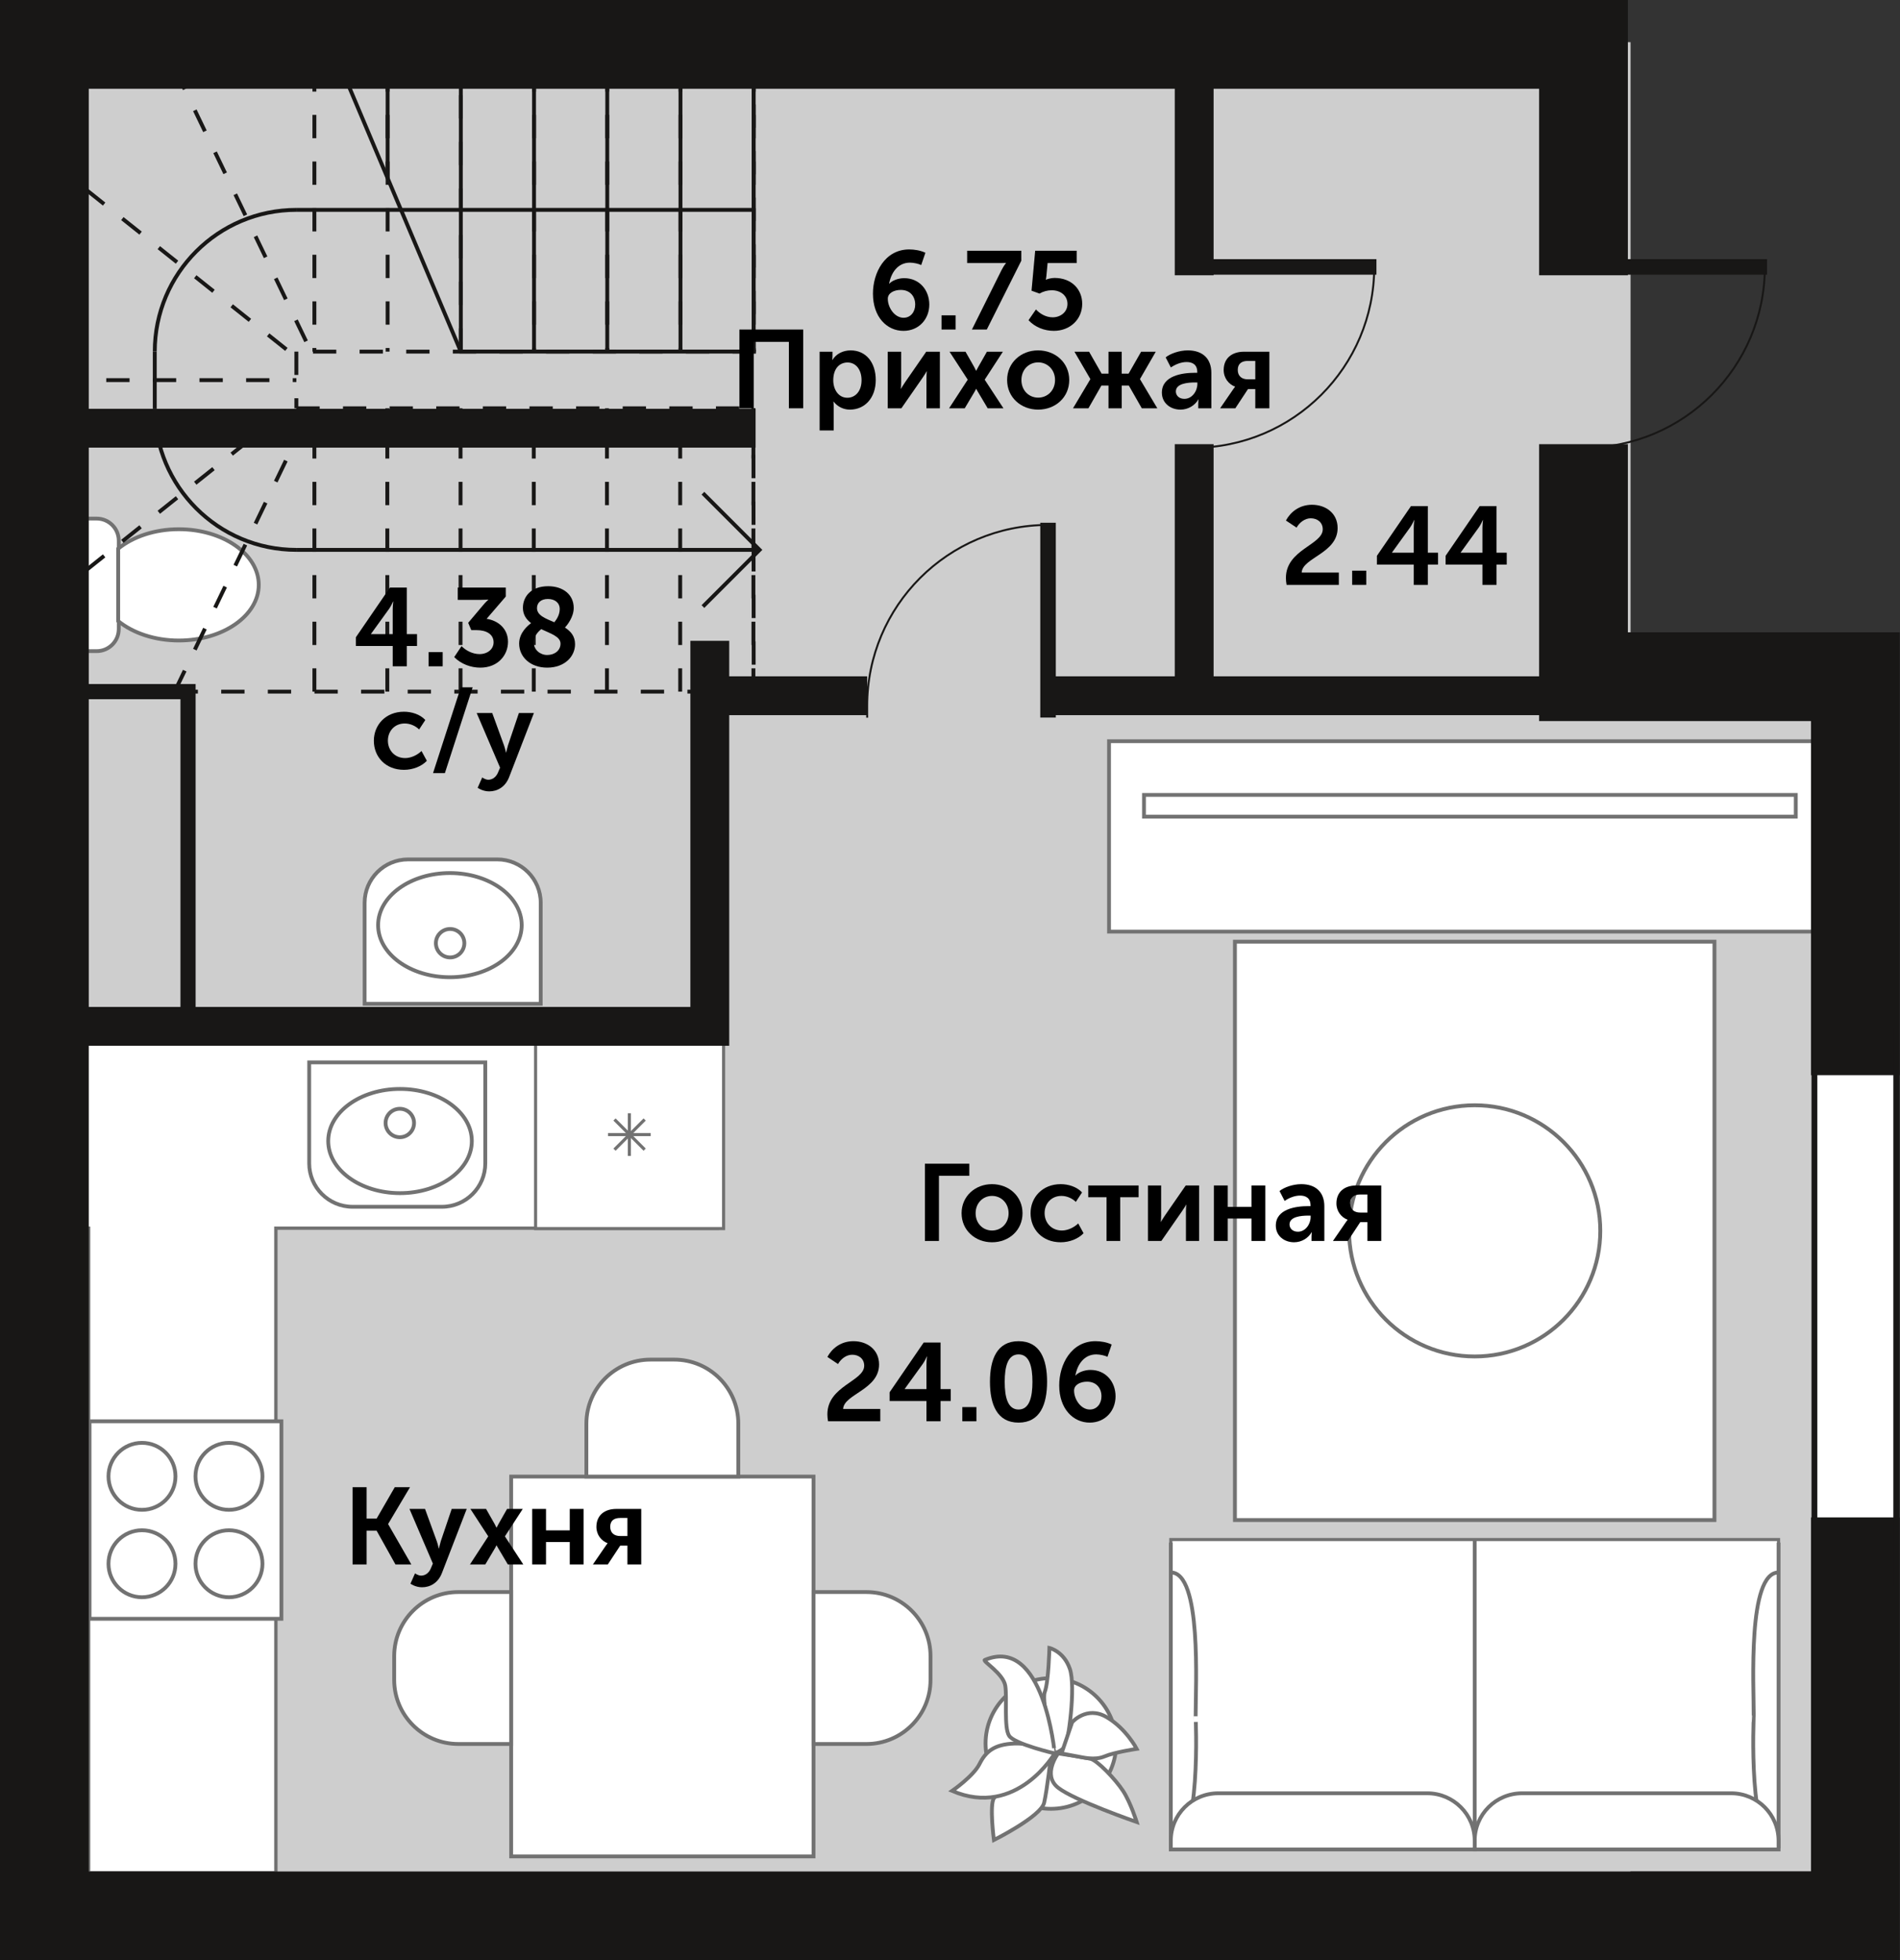 <?xml version="1.0" encoding="utf-8"?>
<!-- Generator: Adobe Illustrator 24.3.0, SVG Export Plug-In . SVG Version: 6.00 Build 0)  -->
<svg version="1.1" xmlns="http://www.w3.org/2000/svg" xmlns:xlink="http://www.w3.org/1999/xlink" x="0px" y="0px"
	 width="329.547px" height="340px" viewBox="0 0 329.547 340" enable-background="new 0 0 329.547 340" xml:space="preserve">
<rect x="0" y="0" width="329.547" height="340" fill="#333333" stroke="none"/>
<g id="пол">
	<rect x="314.674" y="181.891" fill="#FFFFFF" width="14.224" height="93.282"/>
	<polygon fill="#CECECE" points="314.674,121.092 282.814,121.092 282.814,7.318 6.792,7.318 6.792,333.561 282.814,333.561 
		282.814,324.601 314.674,324.601 	"/>
</g>
<g id="интерьер">
	<polygon fill="#FFFFFF" stroke="#727272" stroke-width="0.584" stroke-miterlimit="10" points="124.434,180.553 47.848,180.549 
		15.371,180.549 14.33,180.549 14.33,213.026 15.371,213.026 15.371,324.832 47.848,324.832 47.848,213.026 124.434,213.03 	"/>
	<g>
		<path fill="#FFFFFF" stroke="#727272" stroke-width="0.661" stroke-miterlimit="10" d="M70.774,149.064l15.481,0
			c4.159,0,7.53,3.371,7.53,7.53l0,17.519l-30.542,0l0-17.519C63.244,152.435,66.616,149.064,70.774,149.064z"/>
		
			<ellipse fill="#FFFFFF" stroke="#727272" stroke-width="0.661" stroke-miterlimit="10" cx="78.034" cy="160.465" rx="12.452" ry="9.036"/>
		<circle fill="#FFFFFF" stroke="#727272" stroke-width="0.661" stroke-miterlimit="10" cx="78.07" cy="163.597" r="2.468"/>
	</g>
	<g>
		<path fill="#FFFFFF" stroke="#727272" stroke-width="0.661" stroke-miterlimit="10" d="M76.641,209.316H61.16
			c-4.159,0-7.53-3.371-7.53-7.53l0-17.519h30.542l0,17.519C84.171,205.944,80.8,209.316,76.641,209.316z"/>
		
			<ellipse fill="#FFFFFF" stroke="#727272" stroke-width="0.661" stroke-miterlimit="10" cx="69.382" cy="197.914" rx="12.452" ry="9.036"/>
		<circle fill="#FFFFFF" stroke="#727272" stroke-width="0.661" stroke-miterlimit="10" cx="69.346" cy="194.783" r="2.468"/>
	</g>
	<g>
		<path fill="#FFFFFF" stroke="#727272" stroke-width="0.661" stroke-miterlimit="10" d="M20.599,93.782v15.326
			c0,2.117-1.716,3.833-3.833,3.833h-3.731c-2.117,0-3.833-1.716-3.833-3.833V93.782c0-2.117,1.716-3.833,3.833-3.833h3.731
			C18.882,89.948,20.599,91.665,20.599,93.782z"/>
		<path fill="#FFFFFF" stroke="#727272" stroke-width="0.661" stroke-miterlimit="10" d="M31.017,111.096
			c7.657,0,13.863-4.321,13.863-9.652c0-5.331-6.206-9.651-13.863-9.651c-4.208,0-7.971,1.31-10.514,3.372v12.56
			C23.046,109.785,26.809,111.096,31.017,111.096z"/>
	</g>
	<g>
		
			<rect x="15.535" y="246.522" fill="#FFFFFF" stroke="#727272" stroke-width="0.661" stroke-miterlimit="10" width="33.27" height="34.258"/>
		<g>
			<circle fill="#FFFFFF" stroke="#727272" stroke-width="0.661" stroke-miterlimit="10" cx="24.626" cy="256.07" r="5.809"/>
			<circle fill="#FFFFFF" stroke="#727272" stroke-width="0.661" stroke-miterlimit="10" cx="39.713" cy="256.07" r="5.809"/>
			<circle fill="#FFFFFF" stroke="#727272" stroke-width="0.661" stroke-miterlimit="10" cx="39.713" cy="271.231" r="5.809"/>
			<circle fill="#FFFFFF" stroke="#727272" stroke-width="0.661" stroke-miterlimit="10" cx="24.626" cy="271.231" r="5.809"/>
		</g>
	</g>
	<g>
		
			<rect x="228.899" y="241.208" transform="matrix(6.123234e-17 -1 1 6.123234e-17 -38.135 549.691)" fill="#FFFFFF" stroke="#727272" stroke-width="0.539" stroke-miterlimit="10" width="53.759" height="105.41"/>
		
			<line fill="#FFFFFF" stroke="#727272" stroke-width="0.661" stroke-miterlimit="10" x1="255.778" y1="267.034" x2="255.778" y2="320.793"/>
		<path fill="#FFFFFF" stroke="#727272" stroke-width="0.661" stroke-miterlimit="10" d="M203.073,320.266L203.073,320.266
			l0-46.468v-6.237v5.183c5.385,0,4.304,19.562,4.304,24.947C207.377,297.69,208.458,320.266,203.073,320.266z"/>
		<path fill="#FFFFFF" stroke="#727272" stroke-width="0.661" stroke-miterlimit="10" d="M308.483,320.266L308.483,320.266v-46.468
			v-6.237v5.183c-5.385,0-4.304,19.562-4.304,24.947C304.179,297.69,303.098,320.266,308.483,320.266z"/>
		<path fill="#FFFFFF" stroke="#727272" stroke-width="0.661" stroke-miterlimit="10" d="M308.483,319.265v1.528h-52.705v-1.528
			c0-4.541,3.681-8.222,8.222-8.222h36.26C304.802,311.042,308.483,314.724,308.483,319.265z"/>
		<path fill="#FFFFFF" stroke="#727272" stroke-width="0.661" stroke-miterlimit="10" d="M255.778,319.265v1.528h-52.705v-1.528
			c0-4.541,3.681-8.222,8.222-8.222h36.26C252.097,311.042,255.778,314.724,255.778,319.265z"/>
	</g>
	<g>
		
			<rect x="239.264" y="81.652" transform="matrix(6.123234e-17 -1 1 6.123234e-17 110.704 400.852)" fill="#FFFFFF" stroke="#727272" stroke-width="0.661" stroke-miterlimit="10" width="33.028" height="126.843"/>
		
			<rect x="253.059" y="83.238" transform="matrix(6.123234e-17 -1 1 6.123234e-17 115.18 394.707)" fill="#FFFFFF" stroke="#727272" stroke-width="0.661" stroke-miterlimit="10" width="3.768" height="113.052"/>
	</g>
	<g>
		
			<rect x="81.941" y="262.833" transform="matrix(6.123234e-17 -1 1 6.123234e-17 -174.172 403.935)" fill="#FFFFFF" stroke="#727272" stroke-width="0.661" stroke-miterlimit="10" width="65.881" height="52.441"/>
		<path fill="#FFFFFF" stroke="#727272" stroke-width="0.661" stroke-miterlimit="10" d="M88.661,276.141v26.352h-9.18
			c-6.136,0-11.111-4.975-11.111-11.111v-4.13c0-6.136,4.975-11.111,11.111-11.111H88.661z"/>
		<path fill="#FFFFFF" stroke="#727272" stroke-width="0.661" stroke-miterlimit="10" d="M128.058,256.113h-26.352v-9.18
			c0-6.136,4.975-11.111,11.111-11.111h4.13c6.136,0,11.111,4.975,11.111,11.111V256.113z"/>
		<path fill="#FFFFFF" stroke="#727272" stroke-width="0.661" stroke-miterlimit="10" d="M141.102,302.493v-26.352h9.18
			c6.136,0,11.111,4.975,11.111,11.111v4.13c0,6.136-4.975,11.111-11.111,11.111H141.102z"/>
	</g>
	<g>
		
			<rect x="92.893" y="180.485" fill="#FFFFFF" stroke="#727272" stroke-width="0.54" stroke-miterlimit="10" width="32.612" height="32.612"/>
		
			<line fill="#FFFFFF" stroke="#727272" stroke-width="0.54" stroke-miterlimit="10" x1="105.464" y1="196.791" x2="112.863" y2="196.791"/>
		
			<line fill="#FFFFFF" stroke="#727272" stroke-width="0.54" stroke-miterlimit="10" x1="109.163" y1="193.092" x2="109.163" y2="200.491"/>
		
			<line fill="#FFFFFF" stroke="#727272" stroke-width="0.54" stroke-miterlimit="10" x1="106.583" y1="194.175" x2="111.815" y2="199.407"/>
		
			<line fill="#FFFFFF" stroke="#727272" stroke-width="0.54" stroke-miterlimit="10" x1="111.815" y1="194.175" x2="106.583" y2="199.407"/>
	</g>
	
		<rect x="214.192" y="163.336" fill="#FFFFFF" stroke="#727272" stroke-width="0.667" stroke-miterlimit="10" width="83.172" height="100.315"/>
	<circle fill="#FFFFFF" stroke="#727272" stroke-width="0.667" stroke-miterlimit="10" cx="255.778" cy="213.493" r="21.785"/>
	<g>
		<circle fill="#FFFFFF" stroke="#727272" stroke-width="0.661" stroke-miterlimit="10" cx="182.274" cy="302.409" r="11.332"/>
		<path fill="#FFFFFF" stroke="#727272" stroke-width="0.661" stroke-miterlimit="10" d="M182.929,304.129
			c0,0-2.372-8.96-1.713-10.673c0.659-1.713,0.799-7.62,0.799-7.62s2.495,0.556,3.549,3.627c1.054,3.071-0.264,12.953-0.922,13.612
			S182.929,304.129,182.929,304.129z"/>
		<path fill="#FFFFFF" stroke="#727272" stroke-width="0.661" stroke-miterlimit="10" d="M197.159,316.03c0,0-1.054-3.38-2.372-5.4
			c-1.318-2.021-4.48-5.315-5.666-5.578c-1.186-0.264-5.592-0.922-5.592-0.922s-2.825,3.731,0,5.95
			C186.354,312.298,197.159,316.03,197.159,316.03z"/>
		<path fill="#FFFFFF" stroke="#727272" stroke-width="0.661" stroke-miterlimit="10" d="M182.274,304.656
			c0,0-0.631,5.666-1.174,8.038s-8.712,6.456-8.712,6.456s-0.791-6.061,0-7.247c0.791-1.186,5.929-4.699,6.588-5.38
			C179.634,305.842,182.274,304.656,182.274,304.656z"/>
		<path fill="#FFFFFF" stroke="#727272" stroke-width="0.661" stroke-miterlimit="10" d="M165.141,310.629
			c0,0,3.689-2.547,4.743-4.656c1.054-2.108,2.503-3.426,6.061-3.558c3.558-0.132,6.983,1.713,6.983,1.713
			S176.34,315.417,165.141,310.629z"/>
		<path fill="#FFFFFF" stroke="#727272" stroke-width="0.661" stroke-miterlimit="10" d="M185.959,298.727
			c0,0,2.504-2.899,5.93-0.922c3.426,1.976,5.27,5.534,5.27,5.534s-3.864,0.579-5.6,1.318c-1.737,0.738-3.966,0.111-4.653,0
			c-0.687-0.111-2.792-0.527-2.792-0.527L185.959,298.727z"/>
		<path fill="#FFFFFF" stroke="#727272" stroke-width="0.661" stroke-miterlimit="10" d="M170.806,287.922
			c-0.438,0.185,3.228,2.372,3.558,4.48c0.329,2.108-0.264,7.211,0.659,8.66c0.922,1.449,7.906,3.067,7.906,3.067
			S181.084,283.574,170.806,287.922z"/>
	</g>
</g>
<g id="планировки">
	<g>
		
			<line fill="none" stroke="#181716" stroke-width="6.737" stroke-miterlimit="10" x1="207.126" y1="77.043" x2="207.126" y2="120.676"/>
	</g>
	<g>
		
			<line fill="none" stroke="#181716" stroke-width="6.737" stroke-miterlimit="10" x1="207.126" y1="10.39" x2="207.126" y2="47.746"/>
	</g>
	
		<line fill="none" stroke="#181716" stroke-width="6.737" stroke-miterlimit="10" x1="314.108" y1="120.676" x2="181.15" y2="120.676"/>
	<polyline fill="none" stroke="#181716" stroke-width="6.737" stroke-miterlimit="10" points="123.111,111.151 123.111,178.019 
		9.679,178.019 	"/>
	
		<line fill="none" stroke="#181716" stroke-width="6.737" stroke-miterlimit="10" x1="150.407" y1="120.676" x2="124.172" y2="120.676"/>
	
		<rect x="-9.324" y="136.081" transform="matrix(-1.836970e-16 1 -1 -1.836970e-16 168.695 129.288)" fill="none" stroke="#181716" stroke-width="2.629" stroke-miterlimit="10" width="58.054" height="25.822"/>
	<g>
		<g>
			<g id="LINE_362_">
				
					<line fill="none" stroke="#181716" stroke-width="0.674" stroke-miterlimit="10" x1="130.739" y1="36.401" x2="51.417" y2="36.401"/>
			</g>
			<g>
				<g id="LINE_361_">
					
						<line fill="none" stroke="#181716" stroke-width="0.674" stroke-miterlimit="10" x1="26.844" y1="60.974" x2="26.844" y2="70.804"/>
				</g>
				<g id="ARC_16_">
					<path fill="none" stroke="#181716" stroke-width="0.674" stroke-miterlimit="10" d="M51.417,36.401
						c-13.571,0-24.573,11.002-24.573,24.573"/>
				</g>
				<g id="ARC_15_">
					<path fill="none" stroke="#181716" stroke-width="0.674" stroke-miterlimit="10" d="M26.844,70.804
						c0,13.571,11.002,24.573,24.573,24.573"/>
				</g>
				<g id="LINE_360_">
					
						<line fill="none" stroke="#181716" stroke-width="0.674" stroke-miterlimit="10" x1="51.417" y1="95.377" x2="131.565" y2="95.377"/>
				</g>
				<g id="LINE_359_">
					<polyline fill="none" stroke="#181716" stroke-width="0.674" stroke-miterlimit="10" points="121.921,85.548 131.75,95.377 
						121.921,105.206 					"/>
				</g>
			</g>
		</g>
		<g>
			<g id="LINE_358_">
				
					<line fill="none" stroke="#181716" stroke-width="0.674" stroke-miterlimit="10" stroke-dasharray="4.043" x1="30.284" y1="119.965" x2="53.951" y2="70.818"/>
			</g>
			<g id="LINE_357_">
				
					<line fill="none" stroke="#181716" stroke-width="0.674" stroke-miterlimit="10" stroke-dasharray="4.043" x1="131.101" y1="60.989" x2="51.403" y2="60.989"/>
			</g>
			<g id="LINE_356_">
				
					<line fill="none" stroke="#181716" stroke-width="0.674" stroke-miterlimit="10" stroke-dasharray="4.043" x1="51.403" y1="60.989" x2="51.403" y2="70.818"/>
			</g>
			<g id="LINE_355_">
				
					<line fill="none" stroke="#181716" stroke-width="0.674" stroke-miterlimit="10" stroke-dasharray="4.043" x1="51.403" y1="70.818" x2="131.053" y2="70.818"/>
			</g>
			<g id="LINE_354_">
				
					<line fill="none" stroke="#181716" stroke-width="0.674" stroke-miterlimit="10" stroke-dasharray="4.043" x1="130.726" y1="11.843" x2="130.726" y2="60.989"/>
			</g>
			<g id="LINE_353_">
				
					<line fill="none" stroke="#181716" stroke-width="0.674" stroke-miterlimit="10" stroke-dasharray="4.043" x1="118.026" y1="11.843" x2="118.026" y2="60.989"/>
			</g>
			<g id="LINE_352_">
				
					<line fill="none" stroke="#181716" stroke-width="0.674" stroke-miterlimit="10" stroke-dasharray="4.043" x1="105.327" y1="11.843" x2="105.327" y2="60.989"/>
			</g>
			<g id="LINE_351_">
				
					<line fill="none" stroke="#181716" stroke-width="0.674" stroke-miterlimit="10" stroke-dasharray="4.043" x1="92.627" y1="11.843" x2="92.627" y2="60.989"/>
			</g>
			<g id="LINE_350_">
				
					<line fill="none" stroke="#181716" stroke-width="0.674" stroke-miterlimit="10" stroke-dasharray="4.043" x1="79.928" y1="60.989" x2="79.928" y2="11.843"/>
			</g>
			<g id="LINE_349_">
				
					<line fill="none" stroke="#181716" stroke-width="0.674" stroke-miterlimit="10" stroke-dasharray="4.043" x1="67.229" y1="11.843" x2="67.229" y2="60.989"/>
			</g>
			<g id="LINE_348_">
				
					<line fill="none" stroke="#181716" stroke-width="0.674" stroke-miterlimit="10" stroke-dasharray="4.043" x1="54.529" y1="11.843" x2="54.529" y2="60.989"/>
			</g>
			<g id="LINE_347_">
				
					<line fill="none" stroke="#181716" stroke-width="0.674" stroke-miterlimit="10" stroke-dasharray="4.043" x1="30.284" y1="11.843" x2="53.951" y2="60.989"/>
			</g>
			<g id="LINE_346_">
				
					<line fill="none" stroke="#181716" stroke-width="0.674" stroke-miterlimit="10" stroke-dasharray="4.043" x1="2.257" y1="22.791" x2="51.403" y2="61.984"/>
			</g>
			<g id="LINE_345_">
				
					<line fill="none" stroke="#181716" stroke-width="0.674" stroke-miterlimit="10" stroke-dasharray="4.043" x1="2.257" y1="65.93" x2="51.403" y2="65.93"/>
			</g>
			<g id="LINE_344_">
				
					<line fill="none" stroke="#181716" stroke-width="0.674" stroke-miterlimit="10" stroke-dasharray="4.043" x1="2.257" y1="109.016" x2="51.403" y2="69.823"/>
			</g>
			<g id="LINE_343_">
				
					<line fill="none" stroke="#181716" stroke-width="0.674" stroke-miterlimit="10" stroke-dasharray="4.043" x1="54.529" y1="119.965" x2="54.529" y2="70.818"/>
			</g>
			<g id="LINE_342_">
				
					<line fill="none" stroke="#181716" stroke-width="0.674" stroke-miterlimit="10" stroke-dasharray="4.043" x1="67.179" y1="119.965" x2="67.179" y2="70.818"/>
			</g>
			<g id="LINE_341_">
				
					<line fill="none" stroke="#181716" stroke-width="0.674" stroke-miterlimit="10" stroke-dasharray="4.043" x1="79.879" y1="119.965" x2="79.879" y2="70.818"/>
			</g>
			<g id="LINE_340_">
				
					<line fill="none" stroke="#181716" stroke-width="0.674" stroke-miterlimit="10" stroke-dasharray="4.043" x1="92.578" y1="119.965" x2="92.578" y2="70.818"/>
			</g>
			<g id="LINE_339_">
				
					<line fill="none" stroke="#181716" stroke-width="0.674" stroke-miterlimit="10" stroke-dasharray="4.043" x1="105.278" y1="119.965" x2="105.278" y2="70.818"/>
			</g>
			<g id="LINE_338_">
				
					<line fill="none" stroke="#181716" stroke-width="0.674" stroke-miterlimit="10" stroke-dasharray="4.043" x1="117.977" y1="119.965" x2="117.977" y2="70.818"/>
			</g>
			<g id="LINE_337_">
				
					<line fill="none" stroke="#181716" stroke-width="0.674" stroke-miterlimit="10" stroke-dasharray="4.043" x1="130.677" y1="119.965" x2="130.677" y2="70.818"/>
			</g>
			<polyline fill="none" stroke="#181716" stroke-width="0.674" stroke-miterlimit="10" stroke-dasharray="4.043" points="
				130.677,70.818 130.726,119.965 2.257,119.965 2.257,11.843 130.726,11.843 130.726,60.989 			"/>
		</g>
		<g>
			<defs>
				<polygon id="SVGID_29_" points="79.928,60.989 59.192,11.843 130.726,11.843 130.726,60.989 				"/>
			</defs>
			<clipPath id="SVGID_2_">
				<use xlink:href="#SVGID_29_"  overflow="visible"/>
			</clipPath>
			<g id="LINE_336_" clip-path="url(#SVGID_2_)">
				
					<line fill="none" stroke="#181716" stroke-width="0.674" stroke-miterlimit="10" x1="30.284" y1="119.965" x2="53.951" y2="70.818"/>
			</g>
			<g id="LINE_335_" clip-path="url(#SVGID_2_)">
				
					<line fill="none" stroke="#181716" stroke-width="0.674" stroke-miterlimit="10" x1="131.101" y1="60.989" x2="51.403" y2="60.989"/>
			</g>
			<g id="LINE_334_" clip-path="url(#SVGID_2_)">
				
					<line fill="none" stroke="#181716" stroke-width="0.674" stroke-miterlimit="10" x1="51.403" y1="60.989" x2="51.403" y2="70.818"/>
			</g>
			<g id="LINE_333_" clip-path="url(#SVGID_2_)">
				
					<line fill="none" stroke="#181716" stroke-width="0.674" stroke-miterlimit="10" x1="51.403" y1="70.818" x2="131.053" y2="70.818"/>
			</g>
			<g id="LINE_332_" clip-path="url(#SVGID_2_)">
				
					<line fill="none" stroke="#181716" stroke-width="0.674" stroke-miterlimit="10" x1="130.726" y1="11.843" x2="130.726" y2="60.989"/>
			</g>
			<g id="LINE_331_" clip-path="url(#SVGID_2_)">
				
					<line fill="none" stroke="#181716" stroke-width="0.674" stroke-miterlimit="10" x1="118.026" y1="11.843" x2="118.026" y2="60.989"/>
			</g>
			<g id="LINE_330_" clip-path="url(#SVGID_2_)">
				
					<line fill="none" stroke="#181716" stroke-width="0.674" stroke-miterlimit="10" x1="105.327" y1="11.843" x2="105.327" y2="60.989"/>
			</g>
			<g id="LINE_329_" clip-path="url(#SVGID_2_)">
				
					<line fill="none" stroke="#181716" stroke-width="0.674" stroke-miterlimit="10" x1="92.627" y1="11.843" x2="92.627" y2="60.989"/>
			</g>
			<g id="LINE_328_" clip-path="url(#SVGID_2_)">
				
					<line fill="none" stroke="#181716" stroke-width="0.674" stroke-miterlimit="10" x1="79.928" y1="60.989" x2="79.928" y2="11.843"/>
			</g>
			<g id="LINE_327_" clip-path="url(#SVGID_2_)">
				
					<line fill="none" stroke="#181716" stroke-width="0.674" stroke-miterlimit="10" x1="67.229" y1="11.843" x2="67.229" y2="60.989"/>
			</g>
			<g id="LINE_326_" clip-path="url(#SVGID_2_)">
				
					<line fill="none" stroke="#181716" stroke-width="0.674" stroke-miterlimit="10" x1="54.529" y1="11.843" x2="54.529" y2="60.989"/>
			</g>
			<g id="LINE_325_" clip-path="url(#SVGID_2_)">
				
					<line fill="none" stroke="#181716" stroke-width="0.674" stroke-miterlimit="10" x1="30.284" y1="11.843" x2="53.951" y2="60.989"/>
			</g>
			<g id="LINE_324_" clip-path="url(#SVGID_2_)">
				
					<line fill="none" stroke="#181716" stroke-width="0.674" stroke-miterlimit="10" x1="2.257" y1="22.791" x2="51.403" y2="61.984"/>
			</g>
			<g id="LINE_323_" clip-path="url(#SVGID_2_)">
				
					<line fill="none" stroke="#181716" stroke-width="0.674" stroke-miterlimit="10" x1="2.257" y1="65.93" x2="51.403" y2="65.93"/>
			</g>
			<g id="LINE_322_" clip-path="url(#SVGID_2_)">
				
					<line fill="none" stroke="#181716" stroke-width="0.674" stroke-miterlimit="10" x1="2.257" y1="109.016" x2="51.403" y2="69.823"/>
			</g>
			<g id="LINE_321_" clip-path="url(#SVGID_2_)">
				
					<line fill="none" stroke="#181716" stroke-width="0.674" stroke-miterlimit="10" x1="54.529" y1="119.965" x2="54.529" y2="70.818"/>
			</g>
			<g id="LINE_320_" clip-path="url(#SVGID_2_)">
				
					<line fill="none" stroke="#181716" stroke-width="0.674" stroke-miterlimit="10" x1="67.179" y1="119.965" x2="67.179" y2="70.818"/>
			</g>
			<g id="LINE_319_" clip-path="url(#SVGID_2_)">
				
					<line fill="none" stroke="#181716" stroke-width="0.674" stroke-miterlimit="10" x1="79.879" y1="119.965" x2="79.879" y2="70.818"/>
			</g>
			<g id="LINE_318_" clip-path="url(#SVGID_2_)">
				
					<line fill="none" stroke="#181716" stroke-width="0.674" stroke-miterlimit="10" x1="92.578" y1="119.965" x2="92.578" y2="70.818"/>
			</g>
			<g id="LINE_317_" clip-path="url(#SVGID_2_)">
				
					<line fill="none" stroke="#181716" stroke-width="0.674" stroke-miterlimit="10" x1="105.278" y1="119.965" x2="105.278" y2="70.818"/>
			</g>
			<g id="LINE_316_" clip-path="url(#SVGID_2_)">
				
					<line fill="none" stroke="#181716" stroke-width="0.674" stroke-miterlimit="10" x1="117.977" y1="119.965" x2="117.977" y2="70.818"/>
			</g>
			<g id="LINE_315_" clip-path="url(#SVGID_2_)">
				
					<line fill="none" stroke="#181716" stroke-width="0.674" stroke-miterlimit="10" x1="130.677" y1="119.965" x2="130.677" y2="70.818"/>
			</g>
			<polyline clip-path="url(#SVGID_2_)" fill="none" stroke="#181716" stroke-width="0.674" stroke-miterlimit="10" points="
				130.677,70.818 130.726,119.965 2.257,119.965 2.257,11.843 130.726,11.843 130.726,60.989 			"/>
			<use xlink:href="#SVGID_29_"  overflow="visible" fill="none" stroke="#181716" stroke-width="0.674" stroke-miterlimit="10"/>
		</g>
	</g>
	<g>
		
			<line fill="none" stroke="#181716" stroke-width="2.695" stroke-miterlimit="10" x1="181.778" y1="90.67" x2="181.778" y2="124.46"/>
		<path fill="none" stroke="#181716" stroke-width="0.337" stroke-miterlimit="10" d="M181.778,91.052
			c-17.326,0-31.371,14.045-31.371,31.371v2.055"/>
	</g>
	<g>
		
			<line fill="none" stroke="#181716" stroke-width="2.695" stroke-miterlimit="10" x1="306.486" y1="46.299" x2="273.081" y2="46.299"/>
		<path fill="none" stroke="#181716" stroke-width="0.337" stroke-miterlimit="10" d="M274.733,77.67
			c17.326,0,31.371-14.045,31.371-31.371"/>
	</g>
	<g>
		
			<line fill="none" stroke="#181716" stroke-width="2.695" stroke-miterlimit="10" x1="238.739" y1="46.299" x2="205.333" y2="46.299"/>
		<path fill="none" stroke="#181716" stroke-width="0.337" stroke-miterlimit="10" d="M206.985,77.67
			c17.326,0,31.371-14.045,31.371-31.371"/>
	</g>
	
		<line fill="none" stroke="#181716" stroke-width="6.737" stroke-miterlimit="10" x1="131.053" y1="74.272" x2="9.679" y2="74.272"/>
	<g>
		<polygon fill="#181716" points="266.953,125.071 282.347,125.071 314.108,125.071 314.108,186.485 329.502,186.485 
			329.502,109.677 282.347,109.677 282.347,77.043 266.953,77.043 266.953,109.677 		"/>
		<polygon fill="#181716" points="329.502,263.192 314.108,263.192 314.108,324.606 282.347,324.606 253.883,324.606 
			15.394,324.606 15.394,15.394 266.953,15.394 266.953,47.746 282.347,47.746 282.347,0 0,0 0,340 253.883,340 282.347,340 
			329.502,340 		"/>
	</g>
	<g>
		<g>
			<path d="M128.247,57.157h11.064v13.661h-2.482V59.293h-6.1v11.526h-2.482V57.157z"/>
			<path d="M142.159,61.005h2.232v0.731c0,0.365-0.038,0.693-0.038,0.693h0.038c0.635-1.058,1.828-1.655,3.156-1.655
				c2.655,0,4.349,2.097,4.349,5.137c0,3.117-1.905,5.137-4.483,5.137c-1.116,0-2.136-0.5-2.828-1.385h-0.038
				c0,0,0.058,0.346,0.058,0.847v4.156h-2.444V61.005z M146.97,68.991c1.347,0,2.463-1.097,2.463-3.04
				c0-1.866-1.001-3.079-2.424-3.079c-1.289,0-2.482,0.924-2.482,3.098C144.526,67.49,145.373,68.991,146.97,68.991z"/>
			<path d="M153.974,61.005h2.328v5.253c0,0.443-0.038,1.02-0.058,1.174h0.038c0.115-0.25,0.481-0.789,0.731-1.174l3.637-5.253
				h2.367v9.813h-2.328v-5.234c0-0.365,0.038-0.924,0.058-1.174h-0.039c-0.115,0.27-0.481,0.789-0.731,1.174l-3.637,5.234h-2.367
				V61.005z"/>
			<path d="M167.848,65.854l-3.156-4.849h2.771l1.52,2.675c0.135,0.25,0.308,0.616,0.308,0.616h0.038c0,0,0.193-0.366,0.327-0.616
				l1.52-2.675h2.771l-3.156,4.849l3.252,4.964h-2.732l-1.693-2.848c-0.135-0.212-0.289-0.52-0.289-0.52h-0.038
				c0,0-0.135,0.308-0.269,0.52l-1.693,2.848h-2.713L167.848,65.854z"/>
			<path d="M180.048,60.774c3.002,0,5.407,2.136,5.407,5.137c0,3.021-2.405,5.137-5.388,5.137s-5.388-2.117-5.388-5.137
				C174.679,62.91,177.084,60.774,180.048,60.774z M180.067,68.971c1.597,0,2.925-1.231,2.925-3.059
				c0-1.809-1.328-3.059-2.925-3.059s-2.905,1.25-2.905,3.059C177.161,67.74,178.47,68.971,180.067,68.971z"/>
			<path d="M189.111,65.777v-0.039l-2.752-4.733h2.54l2.174,3.81h1.193v-3.81h2.29v3.81h1.193l2.174-3.81h2.54l-2.732,4.733v0.039
				l3.002,5.041h-2.694l-2.251-3.945h-1.231v3.945h-2.29v-3.945h-1.231l-2.251,3.945h-2.675L189.111,65.777z"/>
			<path d="M207.237,64.661h0.423v-0.135c0-1.289-0.827-1.732-1.847-1.732c-0.962,0-1.943,0.404-2.732,0.943l-0.904-1.751
				c0.808-0.654,2.386-1.212,3.848-1.212c2.559,0,4.079,1.424,4.079,3.906v6.138h-2.271v-0.827c0-0.404,0.058-0.712,0.058-0.712
				h-0.038c-0.597,1.039-1.77,1.77-3.098,1.77c-1.77,0-3.233-1.155-3.233-2.944C201.522,65.161,205.063,64.661,207.237,64.661z
				 M205.428,69.183c1.366,0,2.251-1.385,2.251-2.578v-0.269h-0.423c-1.231,0-3.309,0.173-3.309,1.559
				C203.947,68.548,204.447,69.183,205.428,69.183z"/>
			<path d="M213.78,67.682c0.231-0.366,0.443-0.597,0.443-0.597v-0.019c-1.097-0.404-1.982-1.482-1.982-2.886
				c0-2.021,1.405-3.175,3.521-3.175h4.406v9.813h-2.444V67.49h-1.27l-2.193,3.329h-2.636L213.78,67.682z M217.724,65.796v-3.194
				h-1.27c-1.058,0-1.77,0.443-1.77,1.559s0.75,1.635,1.751,1.635H217.724z"/>
		</g>
	</g>
	
		<line fill="none" stroke="#181716" stroke-width="1.011" stroke-miterlimit="10" x1="328.898" y1="178.19" x2="328.898" y2="275.173"/>
	
		<line fill="none" stroke="#181716" stroke-width="1.011" stroke-miterlimit="10" x1="314.703" y1="178.243" x2="314.703" y2="275.226"/>
	<g>
		<g>
			<path d="M143.505,245.309c0-4.926,6.388-5.715,6.388-8.428c0-1.193-0.924-1.905-2.078-1.905c-1.039,0-1.963,0.731-2.463,1.616
				l-1.847-1.231c0.789-1.462,2.328-2.732,4.522-2.732c2.386,0,4.445,1.462,4.445,4.041c0,4.387-6.119,5.137-6.234,7.716h6.446
				v2.136h-9.063C143.543,246.079,143.505,245.694,143.505,245.309z"/>
			<path d="M154.303,241.48l5.907-8.62h2.925v8.081h1.77V243h-1.77v3.521h-2.444V243h-6.388V241.48z M160.691,240.941v-4.233
				c0-0.674,0.096-1.424,0.096-1.424h-0.038c0,0-0.308,0.731-0.673,1.251l-3.156,4.368v0.038H160.691z"/>
			<path d="M166.911,244.059h2.444v2.463h-2.444V244.059z"/>
			<path d="M171.703,239.672c0-3.925,1.231-7.042,4.964-7.042s4.945,3.117,4.945,7.042s-1.212,7.081-4.945,7.081
				S171.703,243.597,171.703,239.672z M179.073,239.672c0-2.655-0.539-4.753-2.405-4.753c-1.866,0-2.405,2.097-2.405,4.753
				c0,2.694,0.539,4.81,2.405,4.81C178.534,244.482,179.073,242.366,179.073,239.672z"/>
			<path d="M190.006,232.629c0.924,0,1.963,0.173,2.809,0.577l-0.731,2.136c-0.385-0.212-1.289-0.423-1.943-0.423
				c-2.136,0-3.29,1.79-3.617,3.656h0.038c0.462-0.558,1.578-0.962,2.559-0.962c2.694,0,4.368,2.097,4.368,4.579
				c0,2.501-1.789,4.56-4.483,4.56c-2.848,0-5.291-2.367-5.291-6.465C183.714,236.689,185.773,232.629,190.006,232.629z
				 M191.045,242.192c0-1.405-0.866-2.54-2.501-2.54c-1.174,0-2.251,0.539-2.251,1.539c0,1.52,1.174,3.29,2.732,3.29
				C190.256,244.482,191.045,243.462,191.045,242.192z"/>
		</g>
	</g>
	<g>
		<g>
			<path d="M223.037,100.233c0-4.926,6.388-5.715,6.388-8.428c0-1.193-0.924-1.905-2.078-1.905c-1.039,0-1.963,0.731-2.463,1.616
				l-1.847-1.231c0.789-1.462,2.328-2.732,4.522-2.732c2.386,0,4.445,1.462,4.445,4.041c0,4.387-6.119,5.137-6.234,7.716h6.446
				v2.136h-9.063C223.075,101.002,223.037,100.617,223.037,100.233z"/>
			<path d="M234.528,98.982h2.444v2.463h-2.444V98.982z"/>
			<path d="M238.82,96.404l5.907-8.62h2.925v8.081h1.77v2.059h-1.77v3.521h-2.444v-3.521h-6.388V96.404z M245.208,95.865v-4.233
				c0-0.674,0.096-1.424,0.096-1.424h-0.038c0,0-0.308,0.731-0.673,1.251l-3.156,4.368v0.038H245.208z"/>
			<path d="M250.735,96.404l5.907-8.62h2.925v8.081h1.77v2.059h-1.77v3.521h-2.444v-3.521h-6.388V96.404z M257.123,95.865v-4.233
				c0-0.674,0.096-1.424,0.096-1.424h-0.038c0,0-0.308,0.731-0.673,1.251l-3.156,4.368v0.038H257.123z"/>
		</g>
	</g>
	<g>
		<g>
			<path d="M157.699,43.264c0.924,0,1.963,0.173,2.809,0.577l-0.731,2.136c-0.385-0.212-1.289-0.423-1.943-0.423
				c-2.136,0-3.29,1.79-3.617,3.656h0.038c0.462-0.558,1.578-0.962,2.559-0.962c2.694,0,4.368,2.097,4.368,4.579
				c0,2.501-1.789,4.56-4.483,4.56c-2.848,0-5.291-2.367-5.291-6.465C151.407,47.324,153.466,43.264,157.699,43.264z
				 M158.738,52.827c0-1.405-0.866-2.54-2.501-2.54c-1.174,0-2.251,0.539-2.251,1.539c0,1.52,1.174,3.29,2.732,3.29
				C157.949,55.117,158.738,54.097,158.738,52.827z"/>
			<path d="M163.302,54.693h2.444v2.463h-2.444V54.693z"/>
			<path d="M173.694,46.881c0.443-0.847,0.789-1.251,0.789-1.251v-0.038c0,0-0.212,0.038-0.904,0.038h-5.83v-2.136h9.39v1.732
				l-5.984,11.93h-2.578L173.694,46.881z"/>
			<path d="M179.682,53.673c0.616,0.673,1.655,1.366,2.906,1.366c1.328,0,2.559-0.885,2.559-2.328c0-1.424-1.174-2.367-2.732-2.367
				c-0.731,0-1.501,0.212-2.117,0.577l-1.385-0.5l0.635-6.927h7.196v2.136h-5.041l-0.212,2.251
				c-0.038,0.366-0.096,0.635-0.096,0.635h0.038c0.25-0.135,0.962-0.308,1.462-0.308c3.021,0,4.81,2.021,4.81,4.483
				c0,2.694-2.097,4.695-4.926,4.695c-1.635,0-3.271-0.635-4.387-1.847L179.682,53.673z"/>
		</g>
	</g>
	<g>
		<g>
			<path d="M61.728,110.53l5.907-8.62h2.925v8.081h1.77v2.059h-1.77v3.521h-2.444v-3.521h-6.388V110.53z M68.116,109.991v-4.233
				c0-0.674,0.096-1.424,0.096-1.424h-0.038c0,0-0.308,0.731-0.673,1.25l-3.156,4.368v0.038H68.116z"/>
			<path d="M74.335,113.108h2.444v2.463h-2.444V113.108z"/>
			<path d="M80.051,112.069c0.731,0.75,1.905,1.385,3.117,1.385c1.405,0,2.444-0.866,2.444-2.04c0-1.443-1.308-2.116-2.925-2.116
				h-0.943l-0.539-1.27l2.501-2.963c0.52-0.635,0.981-1.039,0.981-1.039v-0.038c0,0-0.423,0.058-1.212,0.058h-4.079v-2.136h8.331
				v1.559l-3.329,3.867c1.886,0.27,3.714,1.616,3.714,3.983c0,2.328-1.751,4.483-4.81,4.483c-1.616,0-3.329-0.616-4.522-1.828
				L80.051,112.069z"/>
			<path d="M92.12,108.086c-0.827-0.635-1.424-1.462-1.424-2.655c0-1.924,1.385-3.752,4.387-3.752c2.54,0,4.426,1.424,4.426,3.771
				c0,1.578-1.135,2.982-1.52,3.406c1.001,0.635,1.751,1.482,1.751,2.886c0,2.097-1.77,4.06-4.83,4.06
				c-2.944,0-4.868-1.866-4.868-4.176C90.042,109.722,91.581,108.471,92.12,108.086z M94.91,113.608c1.27,0,2.309-0.77,2.309-1.963
				c0-1.251-1.732-1.751-3.348-2.521c-0.385,0.327-1.289,1.116-1.289,2.309C92.582,112.704,93.678,113.608,94.91,113.608z
				 M97.084,105.643c0-1.078-0.827-1.751-2.059-1.751s-1.886,0.693-1.886,1.578c0,1.289,1.501,1.809,3.002,2.463
				C96.391,107.624,97.084,106.759,97.084,105.643z"/>
		</g>
	</g>
	<g>
		<g>
			<path d="M160.422,201.843h7.701v2.095h-5.266v11.306h-2.435V201.843z"/>
			<path d="M172.048,205.391c2.945,0,5.304,2.095,5.304,5.04c0,2.963-2.359,5.04-5.285,5.04s-5.285-2.076-5.285-5.04
				C166.782,207.486,169.142,205.391,172.048,205.391z M172.067,213.432c1.567,0,2.869-1.208,2.869-3.001
				c0-1.774-1.302-3.001-2.869-3.001s-2.85,1.227-2.85,3.001C169.217,212.224,170.501,213.432,172.067,213.432z"/>
			<path d="M183.975,205.391c1.302,0,2.775,0.434,3.7,1.435l-1.076,1.642c-0.604-0.604-1.548-1.038-2.491-1.038
				c-1.774,0-2.926,1.34-2.926,2.982c0,1.623,1.151,3.02,3.001,3.02c1.019,0,2.114-0.529,2.831-1.227l0.925,1.699
				c-0.906,0.963-2.416,1.567-3.964,1.567c-3.19,0-5.228-2.246-5.228-5.04C178.747,207.694,180.785,205.391,183.975,205.391z"/>
			<path d="M191.92,207.656h-3.171v-2.038h8.739v2.038h-3.19v7.588h-2.378V207.656z"/>
			<path d="M199.11,205.618h2.284v5.153c0,0.434-0.038,1-0.057,1.151h0.038c0.113-0.245,0.472-0.774,0.717-1.151l3.567-5.153h2.322
				v9.626h-2.284v-5.134c0-0.359,0.038-0.906,0.057-1.151h-0.038c-0.113,0.264-0.472,0.774-0.717,1.151l-3.567,5.134h-2.322V205.618
				z"/>
			<path d="M210.546,205.618h2.397v3.718h4.115v-3.718h2.397v9.626h-2.397v-3.888h-4.115v3.888h-2.397V205.618z"/>
			<path d="M226.89,209.204h0.415v-0.132c0-1.265-0.812-1.699-1.812-1.699c-0.944,0-1.906,0.396-2.68,0.925l-0.887-1.718
				c0.793-0.642,2.341-1.189,3.775-1.189c2.51,0,4.002,1.397,4.002,3.832v6.021h-2.227v-0.812c0-0.396,0.057-0.698,0.057-0.698
				h-0.038c-0.585,1.019-1.737,1.737-3.039,1.737c-1.736,0-3.171-1.133-3.171-2.888C221.284,209.695,224.757,209.204,226.89,209.204
				z M225.116,213.639c1.34,0,2.208-1.359,2.208-2.529v-0.264h-0.415c-1.208,0-3.246,0.17-3.246,1.529
				C223.662,213.017,224.153,213.639,225.116,213.639z"/>
			<path d="M233.306,212.167c0.227-0.359,0.434-0.585,0.434-0.585v-0.019c-1.076-0.396-1.944-1.453-1.944-2.831
				c0-1.982,1.378-3.114,3.454-3.114h4.322v9.626h-2.397v-3.265h-1.246l-2.152,3.265h-2.586L233.306,212.167z M237.175,210.317
				v-3.133h-1.246c-1.038,0-1.736,0.434-1.736,1.529s0.736,1.604,1.718,1.604H237.175z"/>
		</g>
	</g>
	<g>
		<g>
			<path d="M61.151,257.948h2.435v5.455h1.737l3.152-5.455h2.643l-3.794,6.38v0.038l4.02,6.984h-2.756l-3.265-5.851h-1.737v5.851
				h-2.435V257.948z"/>
			<path d="M73.04,273.294c0.661,0,1.321-0.396,1.68-1.246l0.359-0.849l-4.058-9.475h2.699l2.02,5.549
				c0.189,0.51,0.359,1.302,0.359,1.302h0.038c0,0,0.17-0.755,0.321-1.265l1.888-5.587h2.605l-4.285,11.08
				c-0.661,1.755-2.057,2.51-3.473,2.51c-1.151,0-2.001-0.623-2.001-0.623l0.793-1.793C71.983,272.897,72.512,273.294,73.04,273.294
				z"/>
			<path d="M84.684,266.48l-3.095-4.756h2.718l1.491,2.624c0.132,0.245,0.302,0.604,0.302,0.604h0.038c0,0,0.189-0.359,0.321-0.604
				l1.491-2.624h2.718l-3.096,4.756l3.19,4.87h-2.68l-1.661-2.793c-0.132-0.208-0.283-0.51-0.283-0.51H86.1
				c0,0-0.132,0.302-0.264,0.51l-1.661,2.793h-2.661L84.684,266.48z"/>
			<path d="M92.308,261.723h2.397v3.718h4.115v-3.718h2.397v9.626H98.82v-3.888h-4.115v3.888h-2.397V261.723z"/>
			<path d="M104.953,268.273c0.227-0.359,0.434-0.585,0.434-0.585v-0.019c-1.076-0.396-1.944-1.453-1.944-2.831
				c0-1.982,1.378-3.114,3.454-3.114h4.322v9.626h-2.397v-3.265h-1.246l-2.152,3.265h-2.586L104.953,268.273z M108.822,266.423
				v-3.133h-1.246c-1.038,0-1.736,0.434-1.736,1.529s0.736,1.604,1.718,1.604H108.822z"/>
		</g>
	</g>
	<g>
		<g>
			<path d="M70.071,123.448c1.302,0,2.775,0.434,3.7,1.435l-1.076,1.642c-0.604-0.604-1.548-1.038-2.491-1.038
				c-1.774,0-2.926,1.34-2.926,2.982c0,1.623,1.151,3.02,3.001,3.02c1.019,0,2.114-0.529,2.831-1.227l0.925,1.699
				c-0.906,0.963-2.416,1.567-3.964,1.567c-3.19,0-5.228-2.246-5.228-5.04C64.842,125.75,66.881,123.448,70.071,123.448z"/>
			<path d="M79.922,119.22h2.057l-4.813,14.874h-2.057L79.922,119.22z"/>
			<path d="M84.696,135.244c0.661,0,1.321-0.396,1.68-1.246l0.359-0.85l-4.058-9.475h2.699l2.02,5.549
				c0.189,0.51,0.359,1.302,0.359,1.302h0.038c0,0,0.17-0.755,0.321-1.265L90,123.674h2.605l-4.285,11.08
				c-0.661,1.755-2.057,2.51-3.473,2.51c-1.151,0-2.001-0.623-2.001-0.623l0.793-1.793
				C83.639,134.848,84.167,135.244,84.696,135.244z"/>
		</g>
	</g>
</g>
<g id="направляющие" display="none">
</g>
</svg>
